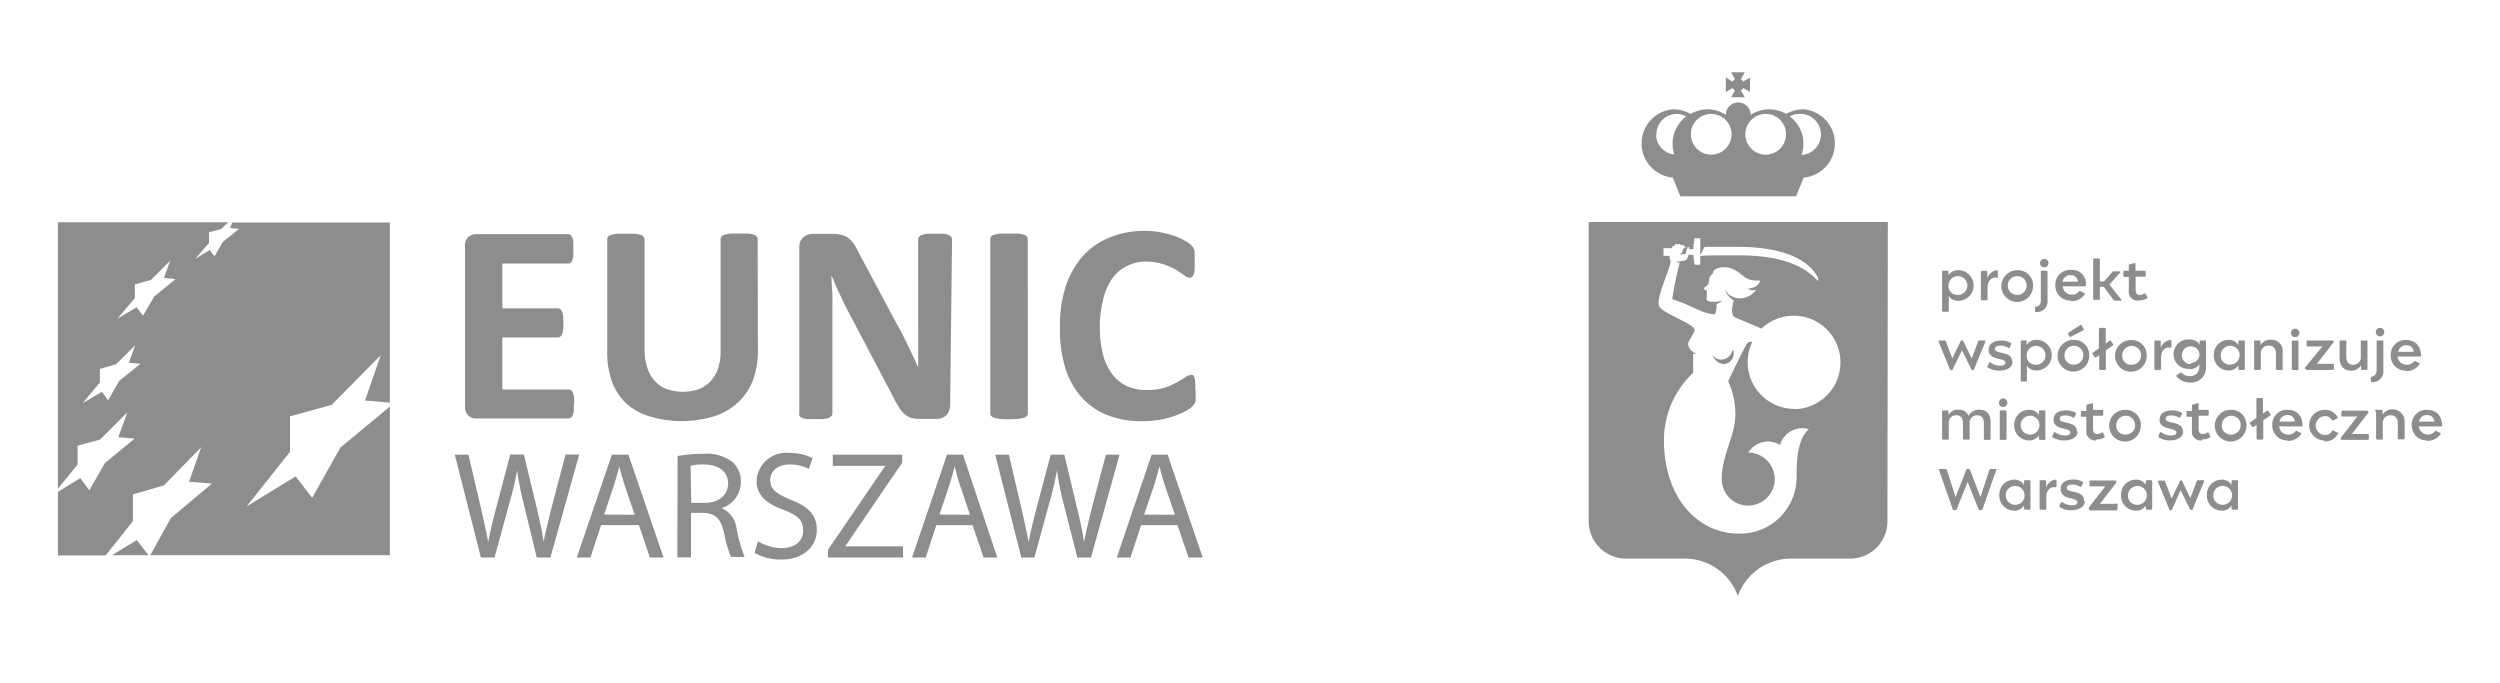 <svg xmlns="http://www.w3.org/2000/svg" width="183" height="50" viewBox="0 0 183 50"><defs><style>.a{fill:#8f8c90;}</style></defs><polygon class="a" points="8.2 40.64 10.87 40.64 10.01 39.53 8.2 40.64"/><path class="a" d="M7.31,28V27l1.18-.33,1.41-1.4-.47,1.28.85.08L8.73,27.88,7.91,29.3l-.45-.62-1.41.83Zm2.56-6.18v-1l1.18-.33,1.41-1.41L12,20.34l.85.09L11.29,21.7l-.82,1.41L10,22.49l-1.41.84ZM17,16.29l-.15.4.64.07-1.18.95-.61,1.05-.35-.46-1.05.64,1-1.16V17l.89-.24.51-.49H4.24V35.78L5.68,34l0-1.38,1.64-.44,2-2L8.66,32l1.19.11L7.68,33.89l-1.14,2L5.88,35,4.24,36v4.66H7.73l2-2.51V36.19L12,35.53l2.73-2.8-.89,2.53,1.67.14-3,2.52L11,40.64H28.54V29.76l-3.62,3-2.07,3.68-1.21-1.57-3.59,2.2,3.18-4V30.48l3.05-.85L27.87,26l-1.15,3.32,1.82.15V16.29Z"/><path class="a" d="M42,29.56a4.26,4.26,0,0,1,0,.5,1.32,1.32,0,0,1-.08.33.4.4,0,0,1-.13.18.27.27,0,0,1-.17.06H34.85a.81.81,0,0,1-.57-.21.83.83,0,0,1-.24-.65V18a.83.83,0,0,1,.24-.65.86.86,0,0,1,.57-.21h6.74a.34.34,0,0,1,.17.05.5.5,0,0,1,.13.19,1.59,1.59,0,0,1,.08.33c0,.17,0,.34,0,.51s0,.33,0,.5a2,2,0,0,1-.08.33.46.46,0,0,1-.13.18.27.27,0,0,1-.17.06H36.77v3.28h4.07a.27.27,0,0,1,.17.06.37.37,0,0,1,.13.17,1.32,1.32,0,0,1,.08.33,5.35,5.35,0,0,1,0,1,1.14,1.14,0,0,1-.08.33.46.46,0,0,1-.13.18.27.27,0,0,1-.17.06H36.77v3.81h4.87a.27.27,0,0,1,.17.06.46.46,0,0,1,.13.18,1.32,1.32,0,0,1,.08.33,4.35,4.35,0,0,1,0,.51"/><path class="a" d="M55.48,25.6a6.42,6.42,0,0,1-.36,2.22A4.38,4.38,0,0,1,54,29.48a4.64,4.64,0,0,1-1.75,1,8.18,8.18,0,0,1-4.7,0,4.44,4.44,0,0,1-1.7-.94A4.25,4.25,0,0,1,44.82,28a6.31,6.31,0,0,1-.37-2.28v-8.2a.31.31,0,0,1,.06-.19.43.43,0,0,1,.23-.14,2.84,2.84,0,0,1,.42-.08l.65,0c.23,0,.44,0,.66,0a3.1,3.1,0,0,1,.42.08.46.46,0,0,1,.22.14.26.26,0,0,1,.07.19v8a4.29,4.29,0,0,0,.2,1.39,2.52,2.52,0,0,0,.57,1,2.26,2.26,0,0,0,.88.58,3.61,3.61,0,0,0,2.31,0,2.46,2.46,0,0,0,.87-.58,2.71,2.71,0,0,0,.55-.94,3.91,3.91,0,0,0,.19-1.27V17.5a.28.28,0,0,1,.06-.18.43.43,0,0,1,.23-.14,2,2,0,0,1,.42-.08,4.72,4.72,0,0,1,.65,0,4.79,4.79,0,0,1,.66,0,1.86,1.86,0,0,1,.41.08.4.4,0,0,1,.22.14.28.28,0,0,1,.06.18Z"/><path class="a" d="M69.55,29.67a1.07,1.07,0,0,1-.09.43.87.87,0,0,1-.22.32.92.92,0,0,1-.33.19,1,1,0,0,1-.39.05H67.35a2.26,2.26,0,0,1-.63-.07,1.29,1.29,0,0,1-.49-.26,2.54,2.54,0,0,1-.44-.54,8.5,8.5,0,0,1-.47-.85L62,22.63c-.19-.38-.39-.79-.59-1.22s-.38-.85-.55-1.27h0c0,.51.06,1,.07,1.5s0,1,0,1.54v7.08a.3.3,0,0,1-.06.18.43.43,0,0,1-.19.14,1.39,1.39,0,0,1-.38.09,4.36,4.36,0,0,1-.62,0,4,4,0,0,1-.6,0,1.24,1.24,0,0,1-.38-.09.43.43,0,0,1-.19-.14.37.37,0,0,1,0-.18V18.11a.93.93,0,0,1,.29-.74,1.13,1.13,0,0,1,.7-.25h1.45a2.39,2.39,0,0,1,.66.08,1.28,1.28,0,0,1,.49.22,2,2,0,0,1,.4.43,5.76,5.76,0,0,1,.38.69l2.63,4.92.48.88c.15.29.29.58.43.87l.41.85c.13.28.26.56.38.84,0-.49,0-1,0-1.53s0-1,0-1.51V17.53a.3.3,0,0,1,.06-.18.41.41,0,0,1,.21-.14,1.4,1.4,0,0,1,.39-.1l.62,0,.59,0a.93.93,0,0,1,.37.1.37.37,0,0,1,.18.14.3.3,0,0,1,.06.18Z"/><path class="a" d="M75.24,30.25a.26.26,0,0,1-.07.19.46.46,0,0,1-.22.14,2.07,2.07,0,0,1-.42.08,7.39,7.39,0,0,1-1.33,0,2.07,2.07,0,0,1-.42-.08.55.55,0,0,1-.23-.14.31.31,0,0,1-.06-.19V17.5a.35.35,0,0,1,.06-.19.56.56,0,0,1,.24-.13,2,2,0,0,1,.42-.08l.65,0q.35,0,.66,0a2.07,2.07,0,0,1,.42.08.45.45,0,0,1,.22.13.3.3,0,0,1,.07.19Z"/><path class="a" d="M87.52,28.58V29a1.65,1.65,0,0,1,0,.32.92.92,0,0,1-.09.23.83.83,0,0,1-.16.21,2.52,2.52,0,0,1-.44.31,5.87,5.87,0,0,1-.81.36,6.9,6.9,0,0,1-1.08.29,7.35,7.35,0,0,1-1.32.11,6.88,6.88,0,0,1-2.5-.42,5,5,0,0,1-1.9-1.28A5.7,5.7,0,0,1,78,27a9.48,9.48,0,0,1-.41-3A9.34,9.34,0,0,1,78,21a6.25,6.25,0,0,1,1.26-2.25,5.22,5.22,0,0,1,2-1.38,6.69,6.69,0,0,1,2.54-.47,6.47,6.47,0,0,1,1.08.09,8.12,8.12,0,0,1,1,.25,4.73,4.73,0,0,1,.8.35,2.34,2.34,0,0,1,.49.33,1,1,0,0,1,.19.23,1.17,1.17,0,0,1,.09.24c0,.11,0,.22,0,.33v1a1.36,1.36,0,0,1-.07.35.46.46,0,0,1-.13.2.25.25,0,0,1-.17.06.77.77,0,0,1-.4-.18,6.49,6.49,0,0,0-.61-.41,5,5,0,0,0-.92-.4,4.14,4.14,0,0,0-1.26-.19,3,3,0,0,0-2.5,1.27A4.29,4.29,0,0,0,80.74,22a7.54,7.54,0,0,0-.23,1.95A8,8,0,0,0,80.75,26a4.28,4.28,0,0,0,.7,1.44,3,3,0,0,0,1.08.84,3.59,3.59,0,0,0,1.45.27,4.16,4.16,0,0,0,1.26-.17,4.8,4.8,0,0,0,.9-.39,6.88,6.88,0,0,0,.63-.38.76.76,0,0,1,.38-.16.25.25,0,0,1,.17,0,.36.36,0,0,1,.11.16,2.33,2.33,0,0,1,.06.35,5,5,0,0,1,0,.61"/><path class="a" d="M35.2,40.81l-1.91-7.53h1l.89,3.81c.22.94.42,1.87.56,2.6h0c.12-.75.36-1.64.61-2.63l1-3.79h1l.92,3.82c.21.89.41,1.78.52,2.57h0c.16-.82.38-1.66.61-2.6l1-3.79h1l-2.11,7.54h-1l-.95-3.92a22.77,22.77,0,0,1-.49-2.46h0a23.12,23.12,0,0,1-.58,2.46l-1.07,3.92Z"/><path class="a" d="M46.46,37.68l-.74-2.17c-.16-.5-.28-.94-.39-1.37h0c-.11.44-.23.9-.38,1.36l-.73,2.17ZM44,38.44l-.78,2.37h-1l2.57-7.53H46l2.57,7.53h-1l-.8-2.37Z"/><path class="a" d="M50.6,36.81h1c1,0,1.7-.57,1.7-1.43S52.57,34,51.55,34a3.86,3.86,0,0,0-1,.09Zm-1-3.43a10.65,10.65,0,0,1,1.87-.16,3.09,3.09,0,0,1,2.17.62,1.88,1.88,0,0,1,.59,1.43,2,2,0,0,1-1.41,1.92v0a1.88,1.88,0,0,1,1.1,1.52,12.37,12.37,0,0,0,.58,2.06h-1A10.15,10.15,0,0,1,53,39c-.22-1-.62-1.43-1.5-1.46h-.92v3.26h-1Z"/><path class="a" d="M55.48,39.62a3.47,3.47,0,0,0,1.74.5c1,0,1.57-.53,1.57-1.29s-.4-1.1-1.41-1.5c-1.23-.43-2-1.06-2-2.12a2.17,2.17,0,0,1,2.43-2.05,3.47,3.47,0,0,1,1.67.38l-.27.78A3.09,3.09,0,0,0,57.79,34c-1,0-1.41.62-1.41,1.13,0,.7.45,1,1.49,1.45,1.28.49,1.92,1.11,1.92,2.21s-.85,2.17-2.62,2.17a3.89,3.89,0,0,1-1.94-.49Z"/><polygon class="a" points="60.96 33.28 60.96 34.1 64.78 34.1 64.78 34.13 60.61 40.24 60.61 40.81 66.1 40.81 66.1 39.99 61.89 39.99 61.89 39.96 66.04 33.87 66.04 33.28 60.96 33.28"/><path class="a" d="M71,37.68l-.73-2.17c-.17-.5-.28-.94-.39-1.37h0c-.11.44-.23.9-.38,1.36l-.73,2.17Zm-2.46.76-.78,2.37h-1l2.56-7.53h1.17L73,40.81H72l-.81-2.37Z"/><path class="a" d="M74.76,40.81l-1.91-7.53h1l.89,3.81c.22.94.42,1.87.56,2.6h0c.12-.75.36-1.64.61-2.63l1-3.78h1l.91,3.82c.22.89.42,1.79.53,2.58h0c.16-.83.37-1.67.6-2.6l1-3.8h1l-2.09,7.53h-1l-1-3.92a20.58,20.58,0,0,1-.49-2.46h0a23.12,23.12,0,0,1-.58,2.46l-1.07,3.92Z"/><path class="a" d="M86,37.68l-.74-2.17c-.16-.5-.27-.94-.39-1.37h0c-.11.44-.23.9-.38,1.36l-.74,2.17Zm-2.47.76-.78,2.37h-1l2.55-7.53h1.17l2.57,7.53H87l-.81-2.37Z"/><path class="a" d="M132,8a2.54,2.54,0,0,0-1.25.34A2.55,2.55,0,0,0,129.52,8a2.51,2.51,0,0,0-1.37.41.91.91,0,0,0-1.82,0A2.46,2.46,0,0,0,125,8a2.51,2.51,0,0,0-1.25.34A2.55,2.55,0,0,0,122.45,8a2.51,2.51,0,0,0,0,5l.55,1.37h8.47l.56-1.37a2.51,2.51,0,0,0,0-5m-2.78.34a1.49,1.49,0,1,1-1.49,1.49,1.49,1.49,0,0,1,1.49-1.49m-4,0a1.49,1.49,0,1,1-1.48,1.49,1.49,1.49,0,0,1,1.48-1.49m-4,1.49a1.49,1.49,0,0,1,1.48-1.49,1.52,1.52,0,0,1,.7.18,2.53,2.53,0,0,0-1,2,2.56,2.56,0,0,0,.13.79,1.47,1.47,0,0,1-1.33-1.47m10.65,1.47a2.3,2.3,0,0,0,.13-.79,2.5,2.5,0,0,0-1-2,1.53,1.53,0,0,1,.71-.18,1.48,1.48,0,0,1,.14,3"/><path class="a" d="M127,6.62l-.28.5h1l-.29-.5a.58.58,0,0,0,.18-.17l.49.28V5.68l-.49.29a.77.77,0,0,0-.18-.18l.29-.5h-1l.28.5a.58.58,0,0,0-.17.18l-.5-.29V6.73l.5-.28a.46.46,0,0,0,.17.17"/><path class="a" d="M126.8,25.67a.82.82,0,0,1-1.48.29l0,0c.55,1.18,1.74.68,1.57-.32h0"/><path class="a" d="M123.22,18.21l-.1.28a.1.1,0,0,1-.13.06h0v0a.09.09,0,0,1,0,.06h.38s.13-.44.15-.49h-.13s-.08,0-.1.06"/><path class="a" d="M138.19,16.25h-21.9v21.9A2.74,2.74,0,0,0,119,40.89h4.34a4.11,4.11,0,0,1,3.87,2.74,4.13,4.13,0,0,1,3.87-2.74h4.35a2.73,2.73,0,0,0,2.73-2.73Zm-6.84,13.68a3.42,3.42,0,0,1-3.42-3.42,3.35,3.35,0,0,1,.34-1.48.39.39,0,0,0-.37.1c-.15.16-1.4,2.77-1.4,2.77a5.7,5.7,0,0,1,.53,2.41c0,1.59-1,3-1,4.76a1.94,1.94,0,1,0,1.94-1.94,1.7,1.7,0,0,1,2.33-.56,1.7,1.7,0,0,1,2.1-1.16c-.55.54-.89,1.32-.89,3.45a4.13,4.13,0,0,1-4.23,4.2c-3,0-5.48-2.63-5.48-6.84a6.76,6.76,0,0,1,2.14-4.93h0V25.88a.87.87,0,0,0,.28,0s0,0,0,0,0,0,0,0a1.08,1.08,0,0,1-.28-.11h0a.78.78,0,0,1-.36-.51c-.06-.24.27-.59.46-1.05s-2.36-1.23-2.6-1.82.87-2.81.85-3.31a.71.71,0,0,1-.07-.15,1.91,1.91,0,0,1,0-.2h-.45v-.56h.63v-.05a.12.12,0,0,1,.12-.13.07.07,0,0,1,.06,0h0a.13.13,0,0,1,.14-.13.12.12,0,0,1,.1.05l0,0a.13.13,0,0,1,.2,0l.06.06a0,0,0,0,1,0,0,.14.14,0,0,1,.19,0s.16.17.16.26c0-.08.13-.17.23-.13a1,1,0,0,1,0,.14h.3V18l.08-.56h.42v1.28a5.49,5.49,0,0,1,.32-.65h2.44c3.56,0,5.3,1.09,5.87,2.29v.22c-.86-.91-2.27-1.89-5.87-1.89-1.49,0-2.66,0-2.76.06v.63h-.42l-.08-.59v-.14h-.37a.92.92,0,0,1-.13.35,1.1,1.1,0,0,1-.43.12,1,1,0,0,1-.35,0h0a.93.93,0,0,0,.27.12,25.65,25.65,0,0,0-.54,2.66c1.58.5,2,1,3.09,1.11.09,0,.18-.51.15-.75l.17-.08c.07-.05.17-.09.21-.17a0,0,0,0,0,0,0,2.2,2.2,0,0,1-.88.06.45.45,0,0,1-.21-.11c-.06-.08,0-.19,0-.28s0-.09,0-.19,0-.16,0-.21-.23-.05-.21-.16.23-.2.28-.26.07-.16.09-.3a.67.67,0,0,1,.33-.58c-.13-.12.14-.29.31-.35a1.61,1.61,0,0,1,1.36.2c.56.33.67.76,1.72.7,0,.41-.68.63-.9.59a.68.68,0,0,0,.64.08l-.13.17a1.6,1.6,0,0,1-.51.35,1.33,1.33,0,0,1-1.37-.17,1.65,1.65,0,0,1-.28-.36h0a1.36,1.36,0,0,0,.63.79c-.08.38-.26,1.1.12,1.26l1.94.82L129,24a3.42,3.42,0,1,1,2.31,5.95"/><path class="a" d="M142.63,19.89v.27a.8.8,0,0,1,.72-.38,1.12,1.12,0,0,1,0,2.24.8.8,0,0,1-.7-.35v1.08a.07.07,0,0,1-.08.07h-.34a.07.07,0,0,1-.07-.07V19.89a.07.07,0,0,1,.07-.07h.32a.08.08,0,0,1,.08.07m.64,1.7a.69.69,0,1,0-.64-.69.64.64,0,0,0,.64.69"/><path class="a" d="M146.16,19.78c.06,0,.08,0,.08.07v.42c0,.05,0,.08-.08.06-.28-.06-.67.15-.67.7v.87a.07.07,0,0,1-.08.08h-.34a.07.07,0,0,1-.07-.08v-2a.07.07,0,0,1,.07-.07h.32a.07.07,0,0,1,.08.07v.46A.87.87,0,0,1,146.16,19.78Z"/><path class="a" d="M148.82,20.9a1.16,1.16,0,1,1-1.16-1.12,1.1,1.1,0,0,1,1.16,1.12m-1.16.69a.69.69,0,0,0,0-1.38.69.69,0,0,0,0,1.38"/><path class="a" d="M149.81,19.82a.07.07,0,0,1,.07.07V22a.77.77,0,0,1-.84.84.08.08,0,0,1-.08-.08v-.24a.08.08,0,0,1,.07-.08c.15,0,.36-.08.36-.49V19.89a.07.07,0,0,1,.07-.07Zm-.18-.87a.31.31,0,1,1-.3.31.31.31,0,0,1,.3-.31"/><path class="a" d="M151.58,22a1.09,1.09,0,0,1-1.13-1.13,1.07,1.07,0,0,1,1.13-1.11,1,1,0,0,1,1.09,1.2H151a.64.64,0,0,0,.65.61.61.61,0,0,0,.54-.25.09.09,0,0,1,.11,0l.29.14a.06.06,0,0,1,0,.1,1.14,1.14,0,0,1-1,.48Zm.52-1.38a.51.51,0,0,0-.55-.48.56.56,0,0,0-.57.48Z"/><path class="a" d="M154.79,22a.11.11,0,0,1-.09-.05L154,21h-.29v.87a.07.07,0,0,1-.07.08h-.34a.07.07,0,0,1-.08-.08V19a.07.07,0,0,1,.08-.08h.34a.07.07,0,0,1,.07.08V20.6h.3l.66-.74a.13.13,0,0,1,.1,0h.37c.06,0,.09.05.05.1l-.78.87.87,1.1c0,.05,0,.09,0,.09Z"/><path class="a" d="M156.55,22a.64.64,0,0,1-.72-.73v-1h-.33a.07.07,0,0,1-.07-.07V19.9a.07.07,0,0,1,.07-.08h.33v-.39c0-.05,0-.06.07-.08l.33-.09c.07,0,.09,0,.09.06v.5H157a.07.07,0,0,1,.07.08v.28a.07.07,0,0,1-.07.07h-.67v.94c0,.23.06.4.31.4a.57.57,0,0,0,.31-.1c.05,0,.09,0,.11,0l.11.24a.07.07,0,0,1,0,.1,1.12,1.12,0,0,1-.58.16Z"/><path class="a" d="M143.66,24.93s0,0,.06.05l.61,1.26L144.8,25c0-.06,0-.08.13-.08h.32c.07,0,.1,0,.07.11l-.82,2c0,.05,0,.06-.06.06h-.08s0,0-.06-.06l-.68-1.39-.68,1.39s0,.06-.07.06h-.07s-.05,0-.07-.06l-.82-2c0-.07,0-.11.07-.11h.33a.11.11,0,0,1,.13.08l.47,1.23.61-1.26s0-.05,0-.05Z"/><path class="a" d="M147.33,26.47c0,.43-.43.66-1,.66a1.5,1.5,0,0,1-.84-.24.07.07,0,0,1,0-.1l.11-.25a.08.08,0,0,1,.11,0,1.24,1.24,0,0,0,.66.23c.26,0,.43-.07.43-.21,0-.42-1.23-.13-1.23-.95,0-.43.34-.68.92-.68a1.35,1.35,0,0,1,.72.18.07.07,0,0,1,0,.1l-.11.25a.07.07,0,0,1-.1,0,1,1,0,0,0-.53-.16c-.3,0-.44.09-.44.24,0,.43,1.26.11,1.26.94"/><path class="a" d="M148.34,25v.26a.81.81,0,0,1,.73-.38,1.12,1.12,0,0,1,0,2.24.8.8,0,0,1-.7-.35v1.08a.09.09,0,0,1-.08.08H148a.09.09,0,0,1-.08-.08V25a.08.08,0,0,1,.08-.08h.32a.07.07,0,0,1,.07.08M149,26.7a.69.69,0,1,0-.65-.69.65.65,0,0,0,.65.69"/><path class="a" d="M152.93,26a1.16,1.16,0,1,1-1.16-1.12A1.1,1.1,0,0,1,152.93,26m-1.16.69a.69.69,0,1,0-.65-.69.65.65,0,0,0,.65.69m-.37-2.22a.09.09,0,0,1,0-.11l.86-.55a.07.07,0,0,1,.11,0l.15.26a.07.07,0,0,1,0,.1l-.92.47a.09.09,0,0,1-.11,0l-.09-.17Z"/><path class="a" d="M153.72,24h.34a.07.07,0,0,1,.08.08v1.06l.27-.19a.06.06,0,0,1,.1,0l.16.22a.08.08,0,0,1,0,.11l-.52.36V27a.07.07,0,0,1-.08.08h-.34a.07.07,0,0,1-.07-.08V26l-.21.15a.08.08,0,0,1-.11,0l-.16-.23a.08.08,0,0,1,0-.1l.46-.32V24.1a.07.07,0,0,1,.07-.08"/><path class="a" d="M157.14,26A1.16,1.16,0,1,1,156,24.89,1.1,1.1,0,0,1,157.14,26M156,26.7a.69.69,0,1,0-.65-.69.64.64,0,0,0,.65.69"/><path class="a" d="M158.87,24.89c.06,0,.08,0,.08.07v.42c0,.05,0,.08-.09.07-.28-.07-.67.14-.67.69V27a.07.07,0,0,1-.07.08h-.34a.07.07,0,0,1-.08-.08V25a.07.07,0,0,1,.08-.08h.32a.07.07,0,0,1,.07.08v.45a.87.87,0,0,1,.7-.57Z"/><path class="a" d="M160.29,27a1.08,1.08,0,1,1,0-2.15.81.81,0,0,1,.72.37V25a.07.07,0,0,1,.08-.08h.32a.07.07,0,0,1,.07.08v1.88A1.08,1.08,0,0,1,160.33,28a1.26,1.26,0,0,1-1-.44.06.06,0,0,1,0-.1l.27-.18s.07,0,.1,0a.74.74,0,0,0,.62.25.64.64,0,0,0,.67-.66v-.2a.8.8,0,0,1-.7.35Zm.08-.43A.63.63,0,0,0,161,26a.6.6,0,0,0-.64-.64.63.63,0,0,0-.65.64.64.64,0,0,0,.65.65"/><path class="a" d="M162.05,26a1.08,1.08,0,0,1,1.08-1.12.8.8,0,0,1,.72.38V25a.07.07,0,0,1,.08-.08h.32a.07.07,0,0,1,.07.08v2a.07.07,0,0,1-.07.08h-.32a.07.07,0,0,1-.08-.08v-.26a.8.8,0,0,1-.72.38A1.08,1.08,0,0,1,162.05,26m1.16.69a.69.69,0,1,0-.65-.69.64.64,0,0,0,.65.69"/><path class="a" d="M165,25a.07.07,0,0,1,.08-.08h.32a.07.07,0,0,1,.07.08v.26a.82.82,0,0,1,.77-.39.81.81,0,0,1,.85.92V27a.07.07,0,0,1-.08.08h-.34a.07.07,0,0,1-.07-.08v-1.1c0-.38-.17-.6-.53-.6a.55.55,0,0,0-.58.6V27s0,.08-.07.08h-.34A.07.07,0,0,1,165,27V25Z"/><path class="a" d="M168,24.06a.31.31,0,1,1-.3.31.31.31,0,0,1,.3-.31m-.17.87h.35a.07.07,0,0,1,.07.08v2a.07.07,0,0,1-.07.08h-.35a.07.07,0,0,1-.07-.08V25a.07.07,0,0,1,.07-.08"/><path class="a" d="M168.72,27v0a.11.11,0,0,1,0-.08L170,25.36h-1.08a.08.08,0,0,1-.08-.07V25a.08.08,0,0,1,.08-.08h1.82a.07.07,0,0,1,.07.08v0a.13.13,0,0,1,0,.07l-1.21,1.56h1.17a.07.07,0,0,1,.07.07V27a.07.07,0,0,1-.07.08h-1.9a.08.08,0,0,1-.08-.08"/><path class="a" d="M171.26,26.22V25a.07.07,0,0,1,.07-.08h.34a.07.07,0,0,1,.08.08v1.1c0,.38.17.6.5.6a.54.54,0,0,0,.56-.6V25a.07.07,0,0,1,.07-.08h.35a.07.07,0,0,1,.07.08v2a.07.07,0,0,1-.07.08h-.32a.07.07,0,0,1-.08-.08v-.26a.81.81,0,0,1-.74.39c-.54,0-.83-.36-.83-.92"/><path class="a" d="M174.46,25v2.13a.77.77,0,0,1-.84.84.08.08,0,0,1-.08-.08v-.24s0-.07.08-.08.35-.08.35-.49V25a.07.07,0,0,1,.08-.08h.34a.07.07,0,0,1,.07.08m-.24-1a.31.31,0,0,1,0,.62.31.31,0,0,1,0-.62"/><path class="a" d="M176.16,27.13A1.09,1.09,0,0,1,175,26a1.07,1.07,0,0,1,1.13-1.11c.57,0,1.09.32,1.09,1.21h-1.71a.64.64,0,0,0,.65.6.65.65,0,0,0,.55-.25.07.07,0,0,1,.1,0l.29.13a.06.06,0,0,1,0,.1,1.14,1.14,0,0,1-1,.48Zm.52-1.38a.51.51,0,0,0-.54-.48.57.57,0,0,0-.58.48Z"/><path class="a" d="M142.16,30.12a.07.07,0,0,1,.07-.08h.32a.08.08,0,0,1,.08.08v.26a.76.76,0,0,1,.73-.39.74.74,0,0,1,.74.45.84.84,0,0,1,.79-.45c.57,0,.82.36.82.92v1.21a.07.07,0,0,1-.07.08h-.34a.07.07,0,0,1-.08-.08V31c0-.38-.15-.6-.49-.6a.53.53,0,0,0-.55.6v1.1a.07.07,0,0,1-.07.08h-.35a.07.07,0,0,1-.07-.08V31c0-.38-.15-.6-.49-.6a.53.53,0,0,0-.55.6v1.1a.07.07,0,0,1-.08.08h-.34a.07.07,0,0,1-.07-.08v-2Z"/><path class="a" d="M146.63,29.17a.31.31,0,1,1-.31.31.31.31,0,0,1,.31-.31m-.17.87h.34a.08.08,0,0,1,.08.08v2a.08.08,0,0,1-.08.08h-.34a.08.08,0,0,1-.08-.08v-2a.08.08,0,0,1,.08-.08"/><path class="a" d="M147.44,31.12A1.08,1.08,0,0,1,148.52,30a.81.81,0,0,1,.73.38v-.26a.07.07,0,0,1,.07-.08h.32a.07.07,0,0,1,.08.08v2a.07.07,0,0,1-.08.08h-.32a.07.07,0,0,1-.07-.08v-.26a.81.81,0,0,1-.73.38,1.09,1.09,0,0,1-1.08-1.12m1.16.69a.69.69,0,0,0,0-1.38.69.69,0,0,0,0,1.38"/><path class="a" d="M152.08,31.58c0,.43-.44.66-1,.66a1.55,1.55,0,0,1-.84-.24s-.05-.05,0-.1l.11-.25a.07.07,0,0,1,.1,0,1.25,1.25,0,0,0,.67.23c.26,0,.43-.07.43-.21,0-.42-1.23-.13-1.23-.95,0-.43.34-.68.92-.68a1.34,1.34,0,0,1,.71.18.07.07,0,0,1,0,.1l-.12.25s0,0-.09,0a1,1,0,0,0-.53-.16c-.3,0-.44.09-.44.24,0,.43,1.26.11,1.26.94"/><path class="a" d="M153.44,32.24a.65.65,0,0,1-.72-.73v-1h-.33a.07.07,0,0,1-.07-.07v-.28a.07.07,0,0,1,.07-.08h.33v-.39s0-.06.07-.08l.33-.09c.08,0,.09,0,.09.06V30h.67a.08.08,0,0,1,.08.08v.28a.08.08,0,0,1-.08.07h-.67v.94c0,.23.06.4.32.4a.57.57,0,0,0,.31-.1.07.07,0,0,1,.1,0l.11.24a.07.07,0,0,1,0,.1,1.09,1.09,0,0,1-.58.16Z"/><path class="a" d="M156.71,31.12A1.16,1.16,0,1,1,155.55,30a1.1,1.1,0,0,1,1.16,1.12m-1.16.69a.69.69,0,1,0-.64-.69.64.64,0,0,0,.64.69"/><path class="a" d="M159.81,31.58c0,.43-.44.66-1,.66A1.55,1.55,0,0,1,158,32s0-.05,0-.1l.11-.25a.07.07,0,0,1,.1,0,1.25,1.25,0,0,0,.67.23c.26,0,.43-.07.43-.21,0-.42-1.23-.13-1.23-.95,0-.43.34-.68.92-.68a1.34,1.34,0,0,1,.71.18.07.07,0,0,1,0,.1l-.12.25s0,0-.09,0a1,1,0,0,0-.53-.16c-.3,0-.44.09-.44.24,0,.43,1.26.11,1.26.94"/><path class="a" d="M161.17,32.24a.64.64,0,0,1-.72-.73v-1h-.33a.07.07,0,0,1-.07-.07v-.28a.07.07,0,0,1,.07-.08h.33v-.39s0-.06.07-.08l.33-.09c.08,0,.09,0,.09.06V30h.67a.07.07,0,0,1,.07.08v.28a.07.07,0,0,1-.07.07h-.67v.94c0,.23.06.4.31.4a.6.6,0,0,0,.32-.1.07.07,0,0,1,.1,0l.11.24a.07.07,0,0,1,0,.1,1.09,1.09,0,0,1-.58.16Z"/><path class="a" d="M164.44,31.12A1.16,1.16,0,1,1,163.28,30a1.1,1.1,0,0,1,1.16,1.12m-1.16.69a.69.69,0,1,0-.64-.69.64.64,0,0,0,.64.69"/><path class="a" d="M165.24,29.13h.34a.07.07,0,0,1,.07.08v1.06l.27-.19a.07.07,0,0,1,.11,0l.16.23a.08.08,0,0,1,0,.1l-.52.36v1.33a.07.07,0,0,1-.07.08h-.34a.07.07,0,0,1-.08-.08v-1l-.21.15s-.08,0-.1,0l-.16-.22a.08.08,0,0,1,0-.11l.46-.32V29.21a.07.07,0,0,1,.08-.08"/><path class="a" d="M167.46,32.24a1.09,1.09,0,0,1-1.13-1.13A1.07,1.07,0,0,1,167.46,30c.57,0,1.09.32,1.09,1.21h-1.71a.64.64,0,0,0,.65.6.65.65,0,0,0,.55-.25.07.07,0,0,1,.1,0l.29.13a.06.06,0,0,1,0,.1,1.14,1.14,0,0,1-1,.48Zm.52-1.38a.51.51,0,0,0-.54-.48.57.57,0,0,0-.58.48Z"/><path class="a" d="M170.15,32.24a1.12,1.12,0,1,1,0-2.24,1,1,0,0,1,.95.53s0,.07,0,.1l-.3.14s-.07,0-.1,0a.53.53,0,0,0-.5-.31.69.69,0,0,0,0,1.38.57.57,0,0,0,.52-.31s0-.05.1,0l.3.14c.06,0,.06.06,0,.1a1,1,0,0,1-1,.53Z"/><path class="a" d="M171.35,32.12v0s0-.05,0-.08l1.2-1.55h-1.08a.08.08,0,0,1-.08-.07v-.28a.08.08,0,0,1,.08-.08h1.82a.07.07,0,0,1,.07.08v0a.08.08,0,0,1,0,.07l-1.2,1.56h1.16a.08.08,0,0,1,.08.07v.28a.08.08,0,0,1-.08.08h-1.9a.08.08,0,0,1-.08-.08"/><path class="a" d="M173.89,30.12A.07.07,0,0,1,174,30h.32a.07.07,0,0,1,.08.08v.26a.89.89,0,0,1,1.62.53v1.21a.08.08,0,0,1-.08.08h-.34a.07.07,0,0,1-.08-.08V31c0-.38-.17-.6-.52-.6a.55.55,0,0,0-.58.6v1.1a.07.07,0,0,1-.08.08H174a.07.07,0,0,1-.07-.08v-2Z"/><path class="a" d="M177.68,32.24a1.09,1.09,0,0,1-1.14-1.13A1.07,1.07,0,0,1,177.67,30c.57,0,1.09.32,1.09,1.21h-1.7a.67.67,0,0,0,1.19.35.07.07,0,0,1,.1,0l.29.13a.07.07,0,0,1,0,.1,1.16,1.16,0,0,1-1,.48Zm.52-1.38a.52.52,0,0,0-.55-.48.56.56,0,0,0-.57.48Z"/><path class="a" d="M146.12,34.33s.07,0,0,.09l-1,2.86a.08.08,0,0,1-.09.06h-.11a.09.09,0,0,1-.09-.06l-.8-2-.8,2a.08.08,0,0,1-.09.06h-.11a.09.09,0,0,1-.09-.06l-1-2.86q0-.09.06-.09h.41a.09.09,0,0,1,.09.05l.65,2,.78-2a.08.08,0,0,1,.08-.05h.1a.11.11,0,0,1,.09.05l.77,2,.66-2s0-.05.08-.05Z"/><path class="a" d="M146.35,36.23a1.09,1.09,0,0,1,1.08-1.12.81.81,0,0,1,.73.38v-.26a.07.07,0,0,1,.07-.08h.32a.07.07,0,0,1,.08.08v2a.07.07,0,0,1-.08.08h-.32a.07.07,0,0,1-.07-.08V37a.81.81,0,0,1-.73.38,1.09,1.09,0,0,1-1.08-1.12m1.16.69a.69.69,0,0,0,0-1.38.69.69,0,0,0,0,1.38"/><path class="a" d="M150.46,35.11c.06,0,.08,0,.08.07v.42s0,.08-.08.07c-.28-.07-.67.15-.67.69v.87a.07.07,0,0,1-.08.08h-.34a.07.07,0,0,1-.07-.08v-2a.07.07,0,0,1,.07-.08h.32a.08.08,0,0,1,.08.08v.45A.86.86,0,0,1,150.46,35.11Z"/><path class="a" d="M152.6,36.69c0,.43-.44.66-1,.66a1.47,1.47,0,0,1-.84-.24s-.05,0,0-.1l.11-.25a.07.07,0,0,1,.1,0,1.25,1.25,0,0,0,.67.23c.26,0,.43-.07.43-.21,0-.42-1.23-.13-1.23-1,0-.42.34-.68.92-.68a1.34,1.34,0,0,1,.71.18.07.07,0,0,1,0,.1l-.12.25s0,0-.09,0a1,1,0,0,0-.53-.16c-.3,0-.44.09-.44.24,0,.43,1.26.11,1.26.94"/><path class="a" d="M152.9,37.23v0a.11.11,0,0,1,0-.08l1.21-1.55h-1.09a.07.07,0,0,1-.07-.07v-.28a.07.07,0,0,1,.07-.08h1.82a.08.08,0,0,1,.08.08v0a.13.13,0,0,1,0,.07l-1.21,1.56h1.16A.07.07,0,0,1,155,37v.28a.07.07,0,0,1-.08.08H153a.07.07,0,0,1-.07-.08"/><path class="a" d="M155.26,36.23a1.09,1.09,0,0,1,1.08-1.12.81.81,0,0,1,.73.38v-.26a.07.07,0,0,1,.07-.08h.32a.08.08,0,0,1,.08.08v2a.08.08,0,0,1-.08.08h-.32a.07.07,0,0,1-.07-.08V37a.81.81,0,0,1-.73.38,1.09,1.09,0,0,1-1.08-1.12m1.16.69a.69.69,0,1,0-.65-.69.65.65,0,0,0,.65.69"/><path class="a" d="M159.67,35.15s0,0,.06.05l.6,1.26.47-1.23a.11.11,0,0,1,.13-.08h.33c.07,0,.09,0,.07.11l-.82,2c0,.05,0,.06-.07.06h-.07s-.05,0-.07-.06l-.68-1.38L159,37.29a.1.1,0,0,1-.07.06h-.08s0,0-.06-.06l-.82-2c0-.07,0-.11.07-.11h.33c.08,0,.1,0,.12.08l.47,1.23.61-1.26s0-.05.06-.05Z"/><path class="a" d="M161.54,36.23a1.09,1.09,0,0,1,1.08-1.12.81.81,0,0,1,.73.38v-.26a.07.07,0,0,1,.07-.08h.32a.07.07,0,0,1,.08.08v2a.07.07,0,0,1-.08.08h-.32a.07.07,0,0,1-.07-.08V37a.81.81,0,0,1-.73.38,1.09,1.09,0,0,1-1.08-1.12m1.16.69a.69.69,0,0,0,0-1.38.69.69,0,0,0,0,1.38"/></svg>